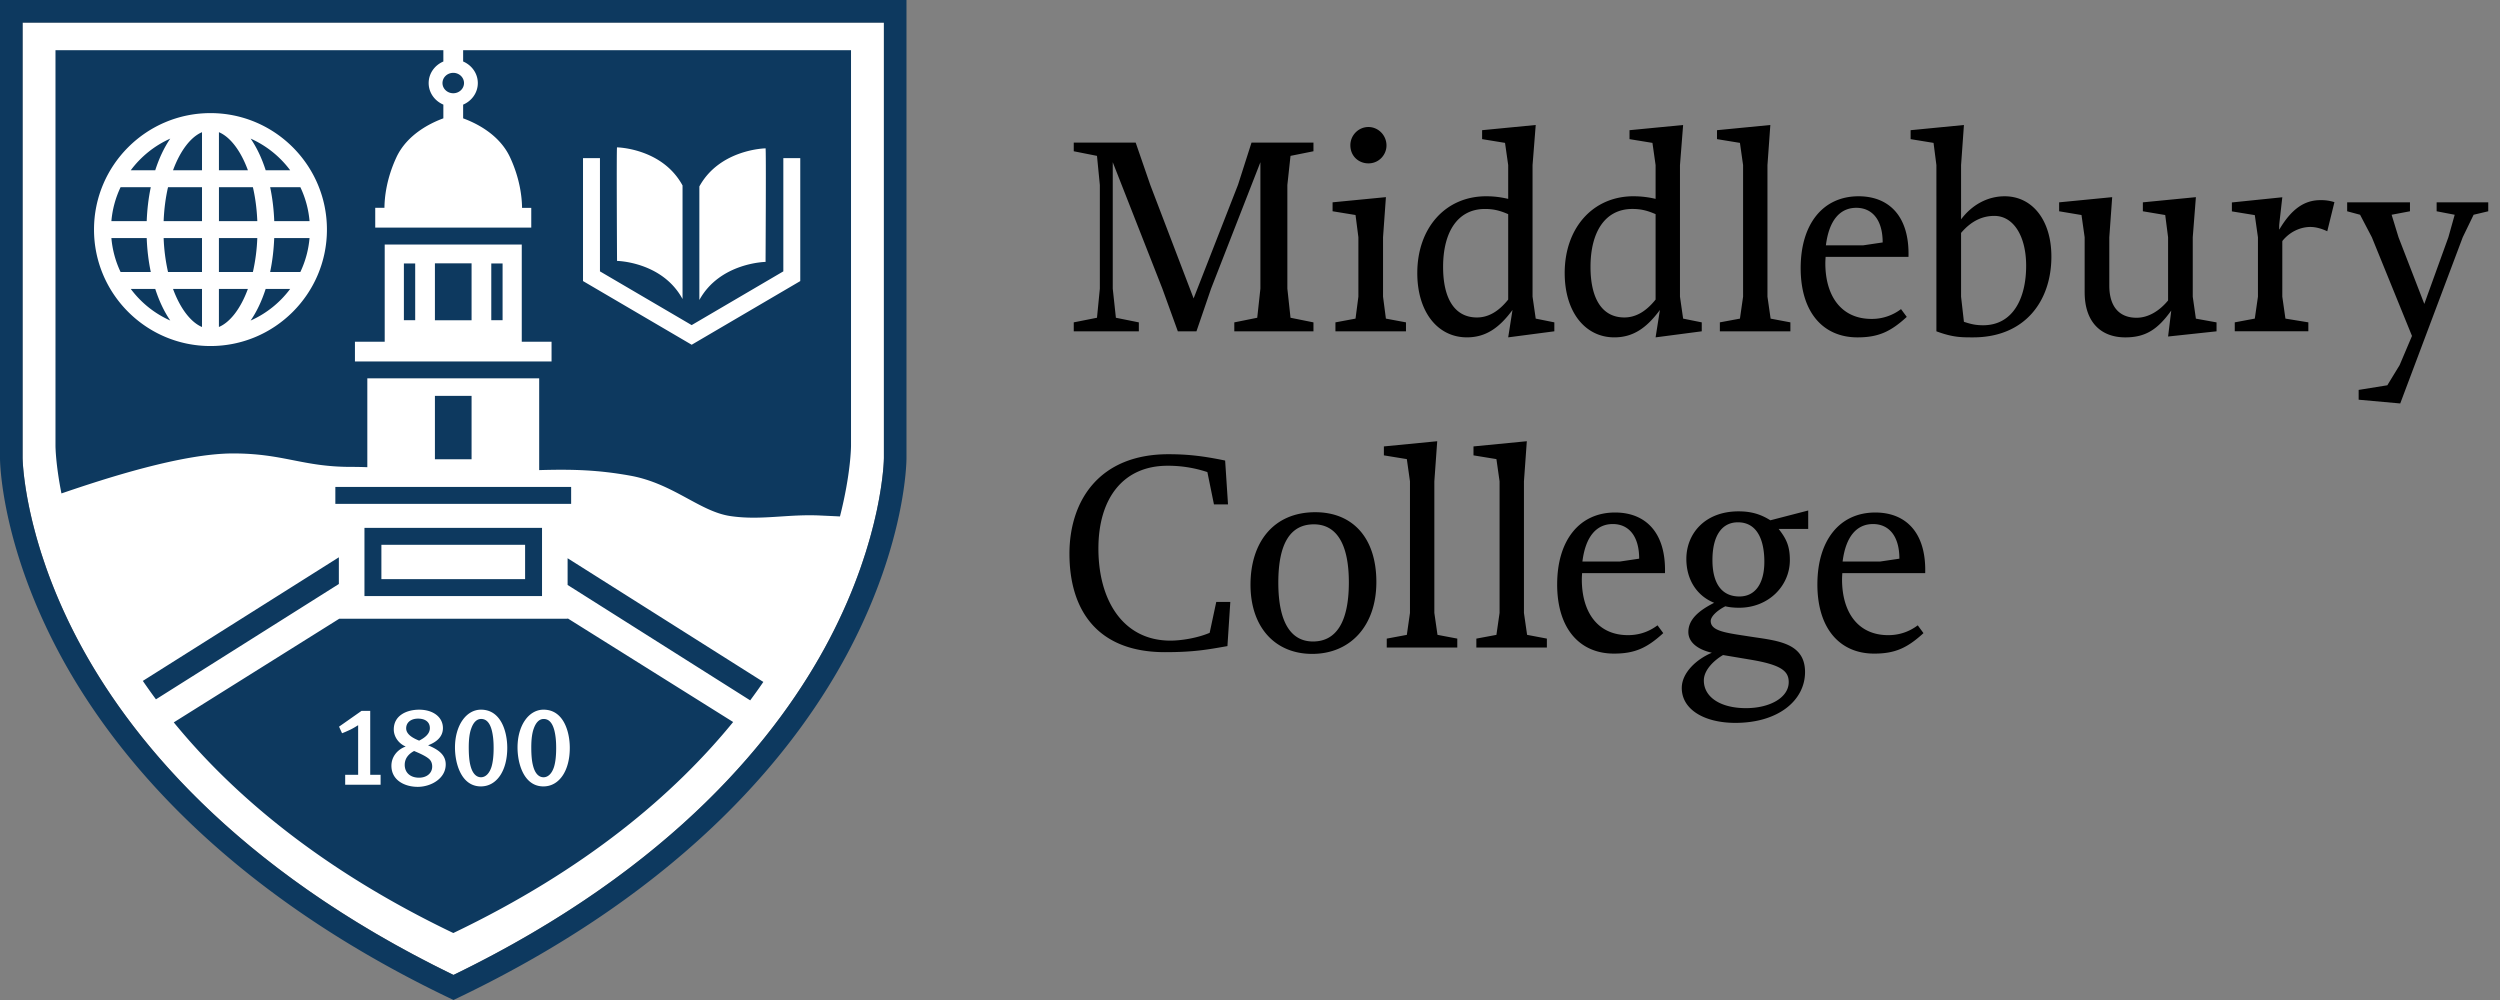 <svg width="180" height="72" xmlns="http://www.w3.org/2000/svg"><rect width="100%" height="100%" fill="#808080" stroke="none"/><g fill="none" fill-rule="evenodd"><path d="m77.31 23.21 1.673-.332.206-2.098v-7.459l-.206-2.098-1.673-.332v-.623h4.459l1.053 3.053 3.118 8.165 3.199-8.185.97-3.033h4.46v.623l-1.652.332-.227 2.098v7.459l.227 2.098 1.652.333v.644H88.87v-.644l1.651-.333.228-2.098v-9.1l-3.551 9.1-1.053 3.075h-1.341L83.69 20.78l-3.572-9.1v9.1l.226 2.098 1.652.333v.644H77.31zm19.916-12.755c0-.707.578-1.31 1.3-1.31.702 0 1.301.583 1.301 1.33 0 .665-.537 1.288-1.3 1.288-.703 0-1.301-.52-1.301-1.308ZM96.152 23.21l1.446-.27.206-1.58v-4.28l-.206-1.599-1.652-.27v-.644l3.84-.373-.207 2.887v4.28l.206 1.579 1.446.27v.644h-5.079v-.644Zm12.438-1.64v-6.15c-.578-.25-1.033-.374-1.673-.374-1.94 0-3.014 1.62-3.014 4.176 0 2.264.826 3.636 2.436 3.636.724 0 1.487-.333 2.25-1.288m-6.544-1.911c0-3.242 2.023-5.527 4.955-5.527.578 0 1.032.062 1.59.187v-2.431l-.228-1.6-1.65-.27v-.644l3.86-.374-.228 2.888v9.474l.228 1.579 1.341.27v.644l-3.323.436.31-1.973c-.95 1.288-1.92 1.973-3.283 1.973-2.086 0-3.572-1.807-3.572-4.632m17.158 1.911v-6.15c-.578-.25-1.032-.374-1.672-.374-1.942 0-3.014 1.62-3.014 4.176 0 2.264.825 3.636 2.436 3.636.723 0 1.487-.333 2.25-1.288m-6.545-1.911c0-3.242 2.024-5.527 4.955-5.527a6.81 6.81 0 0 1 1.59.187v-2.431l-.227-1.6-1.651-.27v-.644l3.86-.374-.227 2.888v9.474l.227 1.579 1.341.27v.644l-3.323.436.31-1.973c-.95 1.288-1.92 1.973-3.283 1.973-2.085 0-3.572-1.807-3.572-4.632m11.172 3.551 1.445-.269.227-1.58v-9.473l-.227-1.6-1.651-.27v-.644l3.84-.374-.207 2.888v9.474l.227 1.58 1.424.269v.644h-5.078zm10.32-5.546 1.402-.208c0-1.641-.763-2.493-1.9-2.493-1.155 0-1.96.873-2.187 2.7h2.684Zm-4.502 1.641c0-3.158 1.59-5.173 4.17-5.173 2.168 0 3.675 1.413 3.593 4.363h-5.967s-.02.29-.02.457c0 2.347 1.135 4.01 3.324 4.01a3.46 3.46 0 0 0 2.125-.707l.414.561c-1.177 1.081-2.064 1.475-3.55 1.475-2.458 0-4.089-1.787-4.089-4.986Zm16.235-.165c0-2.14-.909-3.595-2.291-3.595-.846 0-1.652.352-2.395 1.226v4.59l.206 1.809c.496.166.847.249 1.384.249 2.127 0 3.096-1.912 3.096-4.28m-6.462 4.716V11.888l-.206-1.6-1.651-.27v-.644L141.403 9l-.206 2.888v3.906c.763-1.018 1.879-1.662 3.138-1.662 1.982 0 3.365 1.704 3.365 4.342 0 3.22-1.92 5.817-5.637 5.817-.866 0-1.465 0-2.642-.436m10.674-2.805v-3.968l-.227-1.6-1.61-.27v-.644l3.819-.373-.207 2.887v3.49c0 1.434.66 2.306 1.962 2.306.887 0 1.692-.54 2.27-1.246v-4.55l-.206-1.6-1.61-.27v-.644l3.818-.373-.226 2.887v4.28l.226 1.58 1.487.269v.644l-3.489.374.228-1.87c-.971 1.351-1.838 1.932-3.304 1.932-1.817 0-2.93-1.163-2.93-3.24m19.727 7.728v-.706l2.064-.333.887-1.454.889-2.098-2.89-7.106-.847-1.62-.93-.25v-.644h4.522v.644l-1.321.25.496 1.62 1.857 4.8 1.734-4.8.454-1.62-1.3-.25v-.644h3.716v.644l-1.053.25-.784 1.62-4.5 11.967zm-2.755-14.369c-1.172 0-2.097.66-2.961 2.124-.003-.023-.007-.045-.008-.067l.003-.243c.007-.105.02-.211.03-.316l.08-.693c.037-.337.075-.675.114-1.012l-3.63.373v.643l1.65.27.226 1.598v4.274l-.226 1.578-1.443.27v.643h5.298v-.643l-1.65-.27-.225-1.578v-3.924l.003-.084c.598-.743 1.4-1.012 2.017-1.012.433 0 .866.145 1.217.31l.516-2.095a3.057 3.057 0 0 0-1.011-.145M77 39.871c0-3.823 2.147-7.167 7.122-7.167 1.28 0 2.395.103 4.088.456l.207 3.159h-1.012l-.474-2.328a8.936 8.936 0 0 0-2.87-.457c-3.16 0-4.976 2.307-4.976 5.963 0 3.782 1.817 6.628 5.182 6.628.846 0 2.002-.208 2.828-.561l.475-2.223h1.012l-.207 3.178c-1.424.25-2.395.437-4.5.437-4.872 0-6.875-3.034-6.875-7.085m20.117 2.057c0-2.763-.888-4.176-2.519-4.176-1.651 0-2.56 1.308-2.56 4.197 0 2.825.888 4.238 2.499 4.238 1.651 0 2.58-1.37 2.58-4.26m-7.081.167c0-2.991 1.61-5.215 4.666-5.215 2.642 0 4.396 1.787 4.396 5.028 0 3.158-1.878 5.173-4.624 5.173-2.642 0-4.438-1.89-4.438-4.986m9.81 3.886 1.446-.27.226-1.58v-9.474l-.226-1.6-1.652-.27v-.644l3.84-.374-.207 2.888v9.475l.227 1.578 1.425.27v.645h-5.079zm6.451 0 1.445-.27.227-1.58v-9.474l-.227-1.6-1.651-.27v-.644l3.84-.374-.207 2.888v9.475l.227 1.578 1.424.27v.645h-5.078zm10.319-5.548 1.404-.208c0-1.641-.763-2.493-1.9-2.493-1.155 0-1.96.873-2.187 2.701h2.683Zm-4.5 1.641c0-3.157 1.59-5.173 4.17-5.173 2.168 0 3.675 1.412 3.592 4.363h-5.967s-.02.29-.02.457c0 2.348 1.135 4.01 3.324 4.01.66 0 1.403-.166 2.126-.707l.413.561c-1.176 1.08-2.064 1.475-3.55 1.475-2.457 0-4.089-1.786-4.089-4.986Zm14.917-1.62c0-1.641-.557-2.847-1.9-2.847-1.197 0-1.837 1.019-1.837 2.721 0 1.642.64 2.619 1.941 2.619 1.156 0 1.796-.956 1.796-2.493m1.755 8.663c0-.789-.516-1.246-2.746-1.62l-1.981-.333c-.579.332-1.384 1.039-1.384 1.829 0 1.204 1.198 1.994 3.035 1.994 1.734 0 3.076-.769 3.076-1.87m-7.7.416c0-1.1 1.073-2.078 2.167-2.534-1.012-.23-1.693-.748-1.693-1.496 0-.894.743-1.538 1.858-2.1-1.239-.498-2.002-1.661-2.002-3.157 0-1.829 1.342-3.428 3.757-3.428.785 0 1.507.146 2.291.644l2.726-.706v1.33h-2.127c.516.664.806 1.183.806 2.242 0 1.85-1.528 3.43-3.655 3.43-.289 0-.66-.022-.99-.105-.579.291-1.053.727-1.053 1.06 0 .727 1.094.852 2.704 1.1 1.961.313 4.087.395 4.087 2.577 0 2.016-1.899 3.657-5.016 3.657-2.23 0-3.86-.956-3.86-2.514m14.265-9.1 1.404-.208c0-1.641-.764-2.493-1.9-2.493-1.155 0-1.96.873-2.188 2.701h2.684Zm-4.5 1.641c0-3.157 1.59-5.173 4.17-5.173 2.168 0 3.674 1.412 3.592 4.363h-5.967s-.02.29-.02.457c0 2.348 1.135 4.01 3.324 4.01.66 0 1.403-.166 2.127-.707l.412.561c-1.177 1.08-2.064 1.475-3.55 1.475-2.458 0-4.089-1.786-4.089-4.986Z" fill="#000"/><path d="M1.627 1.627v31.355c0 .053.075 5.68 3.959 13.057C9.147 52.81 16.73 62.47 32.652 70.195c15.933-7.727 23.507-17.389 27.057-24.157 3.871-7.376 3.932-13.002 3.932-13.057V1.627H1.627Z" fill="#FFF"/><path d="M1.627 1.627v31.355c0 .053.075 5.68 3.959 13.057C9.147 52.81 16.73 62.47 32.652 70.195c15.933-7.727 23.507-17.389 27.057-24.157 3.871-7.376 3.932-13.002 3.932-13.057V1.627H1.627ZM32.652 72l-.352-.169c-16.617-7.97-24.51-18.065-28.205-25.13C.062 38.989 0 33.225 0 32.984V0h65.267v32.982c0 .24-.045 6.004-4.066 13.716-3.684 7.063-11.567 17.16-28.198 25.133l-.351.169Zm-11.76-59.742h-1.763c-.282-.878-.65-1.65-1.083-2.278a7.193 7.193 0 0 1 2.846 2.278Zm-5.129-2.74c.795.334 1.56 1.306 2.086 2.74h-2.086v-2.74Zm-3.981 6.402c.035-.887.146-1.706.316-2.442h2.446v2.442h-2.762Zm.676-3.662c.527-1.434 1.292-2.406 2.086-2.74v2.74h-2.086Zm-.36 7.326a13.214 13.214 0 0 1-.316-2.444h2.762v2.444h-2.446Zm2.446 3.96c-.794-.335-1.56-1.307-2.086-2.74h2.086v2.74Zm-3.981-6.404c.032.861.133 1.68.294 2.444H8.682a7.116 7.116 0 0 1-.662-2.444h2.543Zm7.645-3.662c.171.736.282 1.555.318 2.442h-2.762v-2.442h2.444Zm-7.352 0c-.16.763-.26 1.582-.293 2.442H8.02c.073-.867.305-1.69.662-2.442h2.174Zm-1.44 7.326h1.762c.283.876.65 1.648 1.084 2.276a7.186 7.186 0 0 1-2.845-2.276Zm10.33-4.884c-.034-.86-.134-1.68-.295-2.442h2.175a7.11 7.11 0 0 1 .662 2.442h-2.543ZM12.26 9.98c-.434.63-.8 1.4-1.082 2.278H9.416A7.204 7.204 0 0 1 12.26 9.98Zm7.19 9.604c.16-.764.26-1.583.294-2.444h2.543a7.11 7.11 0 0 1-.662 2.444H19.45Zm-.925-2.444a13.21 13.21 0 0 1-.317 2.444h-2.446V17.14h2.763Zm-2.763 6.403v-2.74h2.086c-.526 1.434-1.291 2.405-2.086 2.74Zm2.282-.462c.435-.629.8-1.4 1.084-2.277h1.763a7.2 7.2 0 0 1-2.847 2.277Zm39.575-2.845v-8.852H56.4v8.154l-6.6 3.87-6.603-3.87v-8.154h-1.22v8.852l7.824 4.586 7.819-4.585ZM44.427 10.61c-.046-.053 0 8.176 0 8.176s3.254.053 4.716 2.744v-8.176c-1.462-2.691-4.716-2.744-4.716-2.744Zm5.927 2.814V21.6c1.478-2.691 4.766-2.743 4.766-2.743s.048-8.23 0-8.176c0 0-3.288.053-4.766 2.743ZM39.712 26.027v-1.423h-2.145v-6.997h-9.868v6.997h-2.143v1.423h14.156Zm-24.558-1.113c4.623 0 8.385-3.762 8.385-8.384 0-4.624-3.762-8.386-8.385-8.386-4.623 0-8.385 3.762-8.385 8.386 0 4.622 3.762 8.384 8.385 8.384Zm18.192-21.3h27.927v28.498s-.003 1.96-.796 5.072c-.391-.02-.831-.04-1.435-.068-2.347-.112-4.282.371-6.48.037-2.195-.335-4.094-2.345-7.185-2.905-2.232-.402-4.078-.475-6.556-.4v-6.61H26.447v6.4a30.643 30.643 0 0 0-1.174-.022c-3.501 0-4.841-.968-8.49-.968-3.648 0-9.158 1.787-12.212 2.829l-.147.05c-.424-2.133-.429-3.415-.429-3.415V3.615h27.927v.813c-.62.267-1.058.856-1.058 1.554 0 .695.437 1.285 1.058 1.551v.987c-.933.342-2.615 1.16-3.384 2.814-.72 1.552-.851 2.895-.858 3.63h-.663v1.424h11.234v-1.423h-.663c-.008-.736-.14-2.08-.86-3.63-.768-1.658-2.45-2.473-3.382-2.814v-.987c.62-.265 1.057-.857 1.057-1.552 0-.698-.438-1.288-1.057-1.555v-.812Zm.063 2.367c0 .404-.347.733-.774.733-.43 0-.776-.329-.776-.733 0-.407.347-.736.776-.736.427 0 .774.329.774.736Zm-2.095 27.084v-4.564h2.639v4.564h-2.639Zm0-10.008v-4.095h2.639v4.095h-2.639Zm-2.234-.002v-4.087h.814v4.087h-.814Zm6.292 0v-4.087h.814v4.087h-.814ZM24.145 36.278v-1.22h16.977v1.22H24.145Zm3.316 5.418h10.346v-2.472H27.46v2.472Zm-1.22 1.22v-4.911h12.785v4.911H26.241Zm-1.843-2.79v1.922l-13.17 8.304a43.866 43.866 0 0 1-.944-1.327l14.114-8.9Zm16.47 1.991v-1.924l14.093 8.906c-.301.44-.616.881-.947 1.327l-13.146-8.309ZM30.853 54.611c.177.136.265.33.265.58 0 .473-.386.803-.948.803-.628 0-1.03-.363-1.03-.925 0-.466.282-.788.675-.997.523.217.836.378 1.038.539Zm-.676-1.286c-.377-.153-.933-.419-.933-.886 0-.417.338-.698.853-.698.539 0 .853.256.853.682 0 .444-.42.724-.773.902Zm3.757-.885c.151-.426.393-.675.707-.675.353 0 .627.24.78.867.08.346.12.708.12 1.23 0 .54-.048.999-.152 1.344-.146.467-.418.756-.757.756-.337 0-.626-.266-.772-.892-.072-.297-.11-.716-.11-1.256 0-.571.054-1.03.184-1.374Zm5.194 4.181c1.126 0 1.897-1.109 1.897-2.775 0-1.165-.448-2.75-1.889-2.75-1.07 0-1.874 1.142-1.874 2.726 0 1.15.45 2.8 1.865 2.8Zm-4.503 0c1.126 0 1.898-1.109 1.898-2.775 0-1.165-.451-2.75-1.891-2.75-1.069 0-1.873 1.142-1.873 2.726 0 1.15.45 2.8 1.866 2.8Zm-4.545.032c.925 0 2.012-.578 2.012-1.616 0-.668-.49-1.054-1.271-1.375.554-.209 1.07-.58 1.07-1.238 0-.789-.7-1.327-1.714-1.327-.876 0-1.825.401-1.825 1.423 0 .539.37 1.03.86 1.23-.594.21-1.03.733-1.03 1.384 0 1.061.975 1.519 1.898 1.519Zm-2.677-.152v-.715h-.747v-4.602h-.628l-1.617 1.135.217.474c.097-.033.394-.16.611-.265.217-.104.467-.265.547-.314v3.572h-.933v.715h2.55ZM40.869 44.52l11.918 7.465c-4.239 5.199-10.6 10.621-20.148 15.193-9.527-4.563-15.882-9.975-20.127-15.167l11.915-7.463H40.87v-.028Zm-1.725 7.246c.353 0 .627.24.78.867.08.346.12.708.12 1.23 0 .54-.047.999-.152 1.344-.145.467-.418.756-.756.756-.339 0-.628-.266-.772-.892-.073-.297-.112-.716-.112-1.256 0-.571.055-1.03.184-1.374.153-.426.394-.675.708-.675Z" fill="#0D395F"/></g></svg>